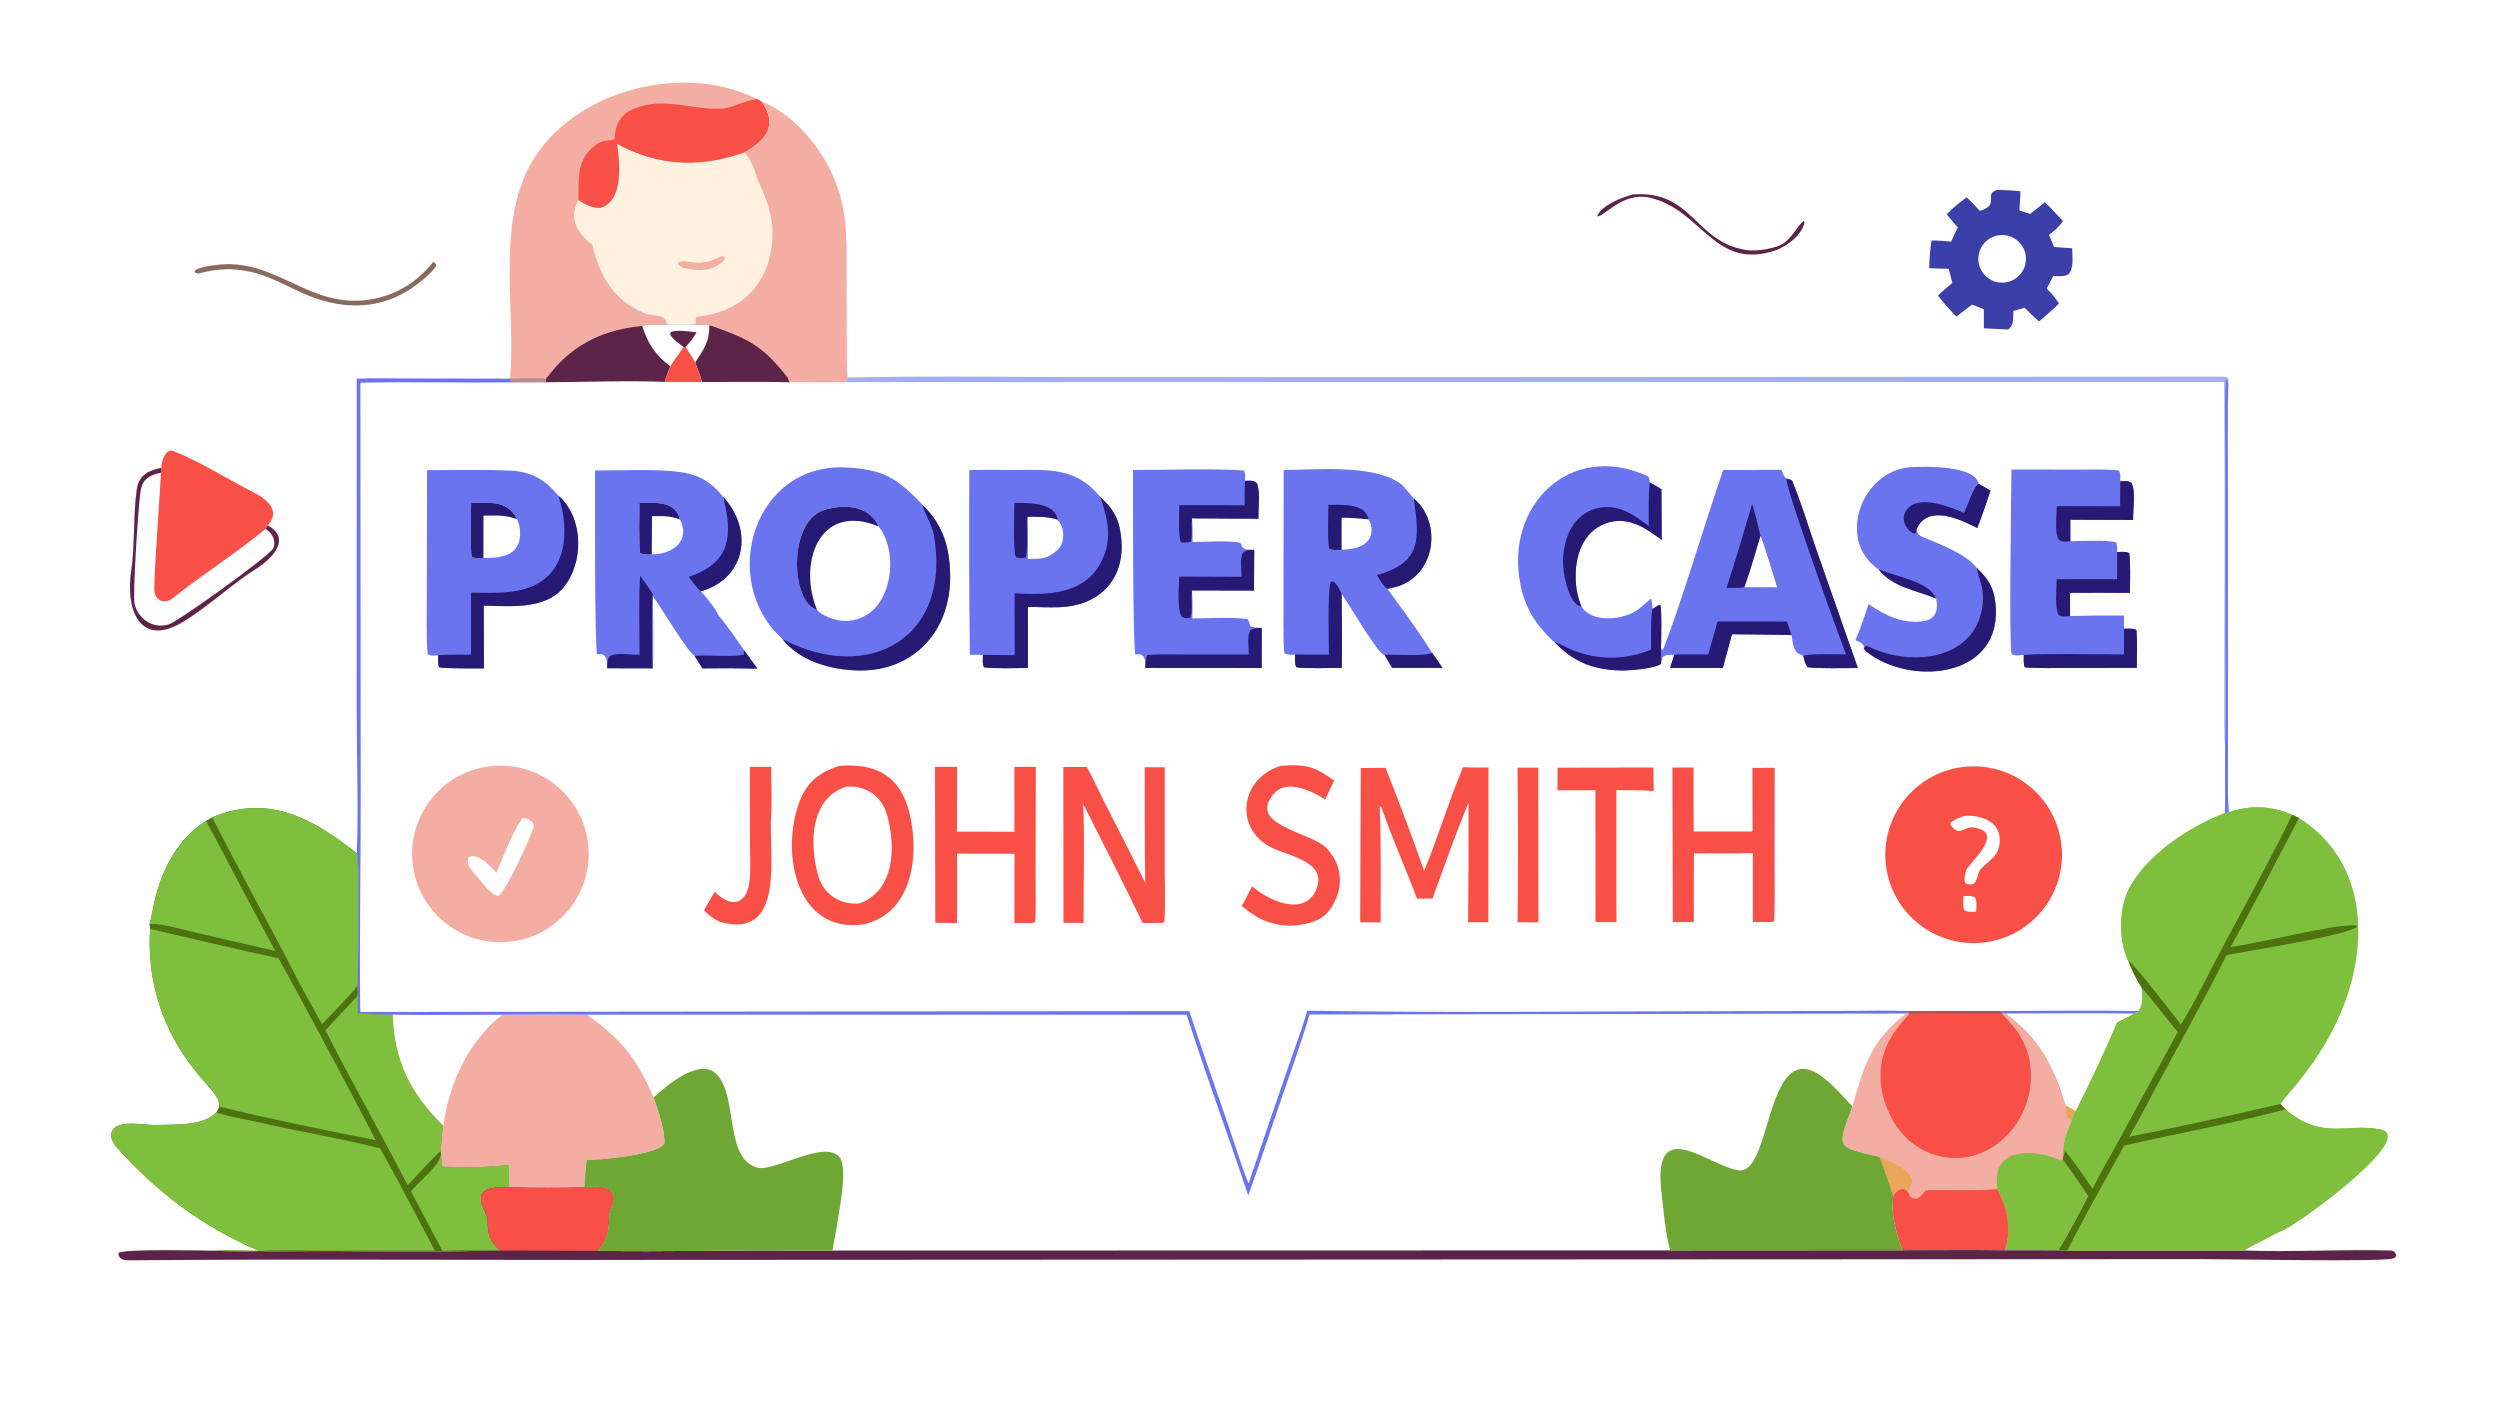 <svg xmlns="http://www.w3.org/2000/svg" height="1024" preserveAspectRatio="none" style="display: block;" version="1.1" viewBox="0 0 2048 1152" width="1820">
<path d="M 0 0 L 2048 0 L 2048 1152 L 0 1152 L 0 0 z" fill="rgb(255,254,254)" transform="translate(0,0)"></path>
<path d="M 417.826 310.117 C 422.508 255.895 407.702 190.929 431.498 140.575 C 462.075 75.875 557.498 49.313 620.005 81.085 L 623.942 83.08 C 649.09 93.017 671.594 119.241 682.248 143.711 C 694.917 172.813 693.369 194.457 693.497 225.204 L 693.661 276.669 C 693.684 283.603 693.409 303.539 694.461 309.183 C 753.755 307.871 814.641 308.662 874.038 308.744 L 1149.79 308.841 L 1818.38 308.492 C 1821.35 308.51 1823.53 308.227 1825.57 309.997 C 1825.56 311.555 1825.61 313.005 1825.4 314.544 C 1824.59 338.724 1825.03 364.981 1825.02 389.369 L 1825.06 518.044 L 1825.13 610.698 C 1825.15 627.368 1824.61 648.989 1825.76 665.274 C 1843.45 659.264 1860.6 659.773 1877.78 667.341 L 1883.34 669.943 C 1922.29 694.215 1936.15 736.152 1930.87 780.391 C 1925.8 823.007 1904.48 861.31 1876.87 893.42 C 1874 896.759 1870.8 900.567 1868.17 904.085 L 1872.2 908.584 C 1902.42 934.414 1923.91 919.253 1950.54 925.154 C 1980.8 931.862 1875.83 1007.92 1867.68 1008.58 C 1867.66 1008.58 1838.33 1023.74 1837.76 1024.11 C 1877.4 1025.7 1918.67 1022.97 1958.47 1024.19 C 1961.2 1024.27 1961.79 1025.75 1963.09 1027.64 L 1962.53 1029.54 C 1961.9 1029.97 1961.27 1030.34 1960.56 1030.63 C 1952.88 1033.74 1822.71 1031.1 1801.69 1031.22 L 484.205 1031.88 L 232.446 1031.61 C 190.567 1031.62 148.629 1031.89 106.754 1032.17 C 101.648 1032.2 98.262 1032.14 96.903 1027.06 L 97.635 1025.82 C 106.652 1022.8 161.714 1024.21 174.496 1024.28 C 185.383 1023.79 200.866 1024.32 212.041 1024.39 C 165.916 1004.68 128.005 976.317 94.661 938.543 C 93.276 936.974 90.831 931.959 90.942 930.068 C 91.848 914.613 119.572 922.372 129.067 921.33 C 143.658 920.851 165.659 922.331 176.607 911.625 L 177.27 910.967 L 179.728 906.37 C 180.028 900.771 176.021 895.784 172.553 891.815 C 161.94 879.669 152.058 868.09 144.178 853.899 C 128.121 825.624 120.763 793.24 123.025 760.802 L 122.477 756.978 C 123.186 755.449 125.767 742.045 126.401 739.089 C 131.954 713.208 145.586 686.661 168.763 672.279 L 173.872 669.358 C 219.932 650.19 255.998 670.065 292.31 698.883 C 293.728 663.626 292.189 616.156 292.199 579.869 L 292.233 310.184 C 305.333 309.489 323.377 309.954 336.861 309.97 L 417.826 310.117 z" fill="rgb(255,254,254)" transform="translate(0,0)"></path>
<path d="M 173.872 669.358 C 219.932 650.19 255.998 670.065 292.31 698.883 C 295.267 709.786 292.841 790.118 293.162 807.097 L 293.147 815.425 L 293.135 829.938 C 302.687 830.589 312.257 830.943 321.831 830.999 C 351.127 831.523 382.035 831.013 411.464 831.012 C 434.578 830.855 457.693 830.849 480.808 830.996 L 972.123 831.051 C 987.842 880.256 1006.17 929.963 1022.57 979.157 C 1031.3 955.047 1039.66 929.001 1048.07 904.623 C 1056.07 881.456 1066.02 854.184 1072.74 830.878 L 1561.57 830.084 L 1562.65 829.632 L 1562.88 828.047 L 1637.56 827.996 L 1641.29 829.777 L 1643.37 830.028 C 1664.86 846.402 1674.27 859.265 1685.37 884.706 C 1688.21 891.207 1689.99 899.152 1692.51 905.288 L 1700.35 909.799 L 1697.21 917.709 C 1693.18 927.989 1689.63 936.359 1690.09 947.715 L 1689.84 949.589 C 1697.07 959.688 1703.88 969.178 1710.57 979.664 C 1704.1 992.696 1693.9 1011.9 1686.19 1024.07 L 1693.55 1024.17 L 1837.76 1024.11 C 1877.4 1025.7 1918.67 1022.97 1958.47 1024.19 C 1961.2 1024.27 1961.79 1025.75 1963.09 1027.64 L 1962.53 1029.54 C 1961.9 1029.97 1961.27 1030.34 1960.56 1030.63 C 1952.88 1033.74 1822.71 1031.1 1801.69 1031.22 L 484.205 1031.88 L 232.446 1031.61 C 190.567 1031.62 148.629 1031.89 106.754 1032.17 C 101.648 1032.2 98.262 1032.14 96.903 1027.06 L 97.635 1025.82 C 106.652 1022.8 161.714 1024.21 174.496 1024.28 C 185.383 1023.79 200.866 1024.32 212.041 1024.39 C 165.916 1004.68 128.005 976.317 94.661 938.543 C 93.276 936.974 90.831 931.959 90.942 930.068 C 91.848 914.613 119.572 922.372 129.067 921.33 C 143.658 920.851 165.659 922.331 176.607 911.625 L 177.27 910.967 L 179.728 906.37 C 180.028 900.771 176.021 895.784 172.553 891.815 C 161.94 879.669 152.058 868.09 144.178 853.899 C 128.121 825.624 120.763 793.24 123.025 760.802 L 122.477 756.978 C 123.186 755.449 125.767 742.045 126.401 739.089 C 131.954 713.208 145.586 686.661 168.763 672.279 L 173.872 669.358 z" fill="rgb(255,254,254)" transform="translate(0,0)"></path>
<path d="M 173.872 669.358 C 219.932 650.19 255.998 670.065 292.31 698.883 C 295.267 709.786 292.841 790.118 293.162 807.097 L 293.147 815.425 L 293.135 829.938 C 302.687 830.589 312.257 830.943 321.831 830.999 C 323.066 869.107 336.427 895.569 363.197 921.891 C 362.553 926.278 361.591 940.411 361.047 942.748 L 361.378 944.139 C 361.753 947.792 362.051 951.451 362.272 955.116 C 381.384 956.445 397.904 955.841 417.025 953.82 L 417.401 972.422 C 402.115 972.221 386.841 972.659 397.667 992.922 L 399.32 997.883 C 399.663 1009.93 400.187 1015.72 409.855 1024.21 L 398.481 1024.29 C 344.635 1026.02 290.036 1024.13 236.137 1024.82 C 228.663 1024.91 220.43 1024.99 212.986 1024.64 C 202.167 1025.32 185.261 1024.83 174.496 1024.28 C 185.383 1023.79 200.866 1024.32 212.041 1024.39 C 165.916 1004.68 128.005 976.317 94.661 938.543 C 93.276 936.974 90.831 931.959 90.942 930.068 C 91.848 914.613 119.572 922.372 129.067 921.33 C 143.658 920.851 165.659 922.331 176.607 911.625 L 177.27 910.967 L 179.728 906.37 C 180.028 900.771 176.021 895.784 172.553 891.815 C 161.94 879.669 152.058 868.09 144.178 853.899 C 128.121 825.624 120.763 793.24 123.025 760.802 L 122.477 756.978 C 123.186 755.449 125.767 742.045 126.401 739.089 C 131.954 713.208 145.586 686.661 168.763 672.279 L 173.872 669.358 z" fill="rgb(78,114,16)" transform="translate(0,0)"></path>
<path d="M 177.27 910.967 C 182.707 913.785 206.993 917.915 214.284 919.624 C 245.635 926.973 280.297 932.507 311.395 940.502 C 326.665 967.473 341.577 996.715 356.185 1024.22 L 263.087 1024.32 C 249.884 1024.31 225.404 1023.6 212.986 1024.64 C 202.167 1025.32 185.261 1024.83 174.496 1024.28 C 185.383 1023.79 200.866 1024.32 212.041 1024.39 C 165.916 1004.68 128.005 976.317 94.661 938.543 C 93.276 936.974 90.831 931.959 90.942 930.068 C 91.848 914.613 119.572 922.372 129.067 921.33 C 143.658 920.851 165.659 922.331 176.607 911.625 L 177.27 910.967 z" fill="rgb(126,192,62)" transform="translate(0,0)"></path>
<path d="M 123.025 760.802 C 157.76 768.813 193.399 777.431 228.23 784.849 C 255.35 834.177 281.872 883.831 307.79 933.801 C 268.27 926.144 218.593 915.86 179.728 906.37 C 180.028 900.771 176.021 895.784 172.553 891.815 C 161.94 879.669 152.058 868.09 144.178 853.899 C 128.121 825.624 120.763 793.24 123.025 760.802 z" fill="rgb(126,192,62)" transform="translate(0,0)"></path>
<path d="M 173.872 669.358 C 219.932 650.19 255.998 670.065 292.31 698.883 C 295.267 709.786 292.841 790.118 293.162 807.097 C 286.014 816.096 272.116 830.005 263.794 838.79 C 256.226 825.263 248.548 811.589 241.487 797.791 C 219.465 754.76 195.591 712.527 173.872 669.358 z" fill="rgb(126,192,62)" transform="translate(0,0)"></path>
<path d="M 266.604 843.765 L 293.147 815.425 L 293.135 829.938 C 302.687 830.589 312.257 830.943 321.831 830.999 C 323.066 869.107 336.427 895.569 363.197 921.891 C 362.553 926.278 361.591 940.411 361.047 942.748 C 357.505 944.978 338.085 966.305 334.002 970.694 C 312.021 928.243 288.327 886.594 266.604 843.765 z" fill="rgb(126,192,62)" transform="translate(0,0)"></path>
<path d="M 122.477 756.978 C 123.186 755.449 125.767 742.045 126.401 739.089 C 131.954 713.208 145.586 686.661 168.763 672.279 C 187.874 707.54 206.19 743.87 225.519 778.835 L 161.076 764.038 C 154.563 762.512 126.703 754.819 122.477 756.978 z" fill="rgb(126,192,62)" transform="translate(0,0)"></path>
<path d="M 361.378 944.139 C 361.753 947.792 362.051 951.451 362.272 955.116 C 381.384 956.445 397.904 955.841 417.025 953.82 L 417.401 972.422 C 402.115 972.221 386.841 972.659 397.667 992.922 L 399.32 997.883 C 399.663 1009.93 400.187 1015.72 409.855 1024.21 L 398.481 1024.29 C 387.103 1023.81 373.836 1024.23 362.323 1024.32 L 336.77 975.858 C 343.869 966.404 361.201 954.162 361.378 944.139 z" fill="rgb(126,192,62)" transform="translate(0,0)"></path>
<path d="M 1562.88 828.047 L 1637.56 827.996 L 1641.29 829.777 L 1643.37 830.028 C 1664.86 846.402 1674.27 859.265 1685.37 884.706 C 1688.21 891.207 1689.99 899.152 1692.51 905.288 L 1700.35 909.799 L 1697.21 917.709 C 1693.18 927.989 1689.63 936.359 1690.09 947.715 L 1689.84 949.589 C 1697.07 959.688 1703.88 969.178 1710.57 979.664 C 1704.1 992.696 1693.9 1011.9 1686.19 1024.07 L 1642.22 1024 C 1614.6 1023.63 1586.39 1023.92 1558.73 1023.95 C 1554.7 1014.52 1552.94 1007.05 1551.05 997.102 L 1550.42 989.156 C 1550.38 986.617 1550.77 982.181 1550.94 979.495 C 1547.6 968.786 1543.64 958.075 1539.86 947.501 C 1503.84 939.19 1504.65 940.818 1517.5 906.158 C 1527.01 872.376 1532.77 852.146 1561.57 830.084 L 1562.65 829.632 L 1562.88 828.047 z" fill="rgb(244,173,163)" transform="translate(0,0)"></path>
<path d="M 1562.88 828.047 L 1637.56 827.996 L 1641.29 829.777 L 1639.84 830.221 C 1653.88 844.063 1662.62 857.312 1663.7 878.037 C 1664.49 896.527 1657.97 914.585 1645.54 928.296 C 1634.6 940.159 1620.35 947.752 1604.06 948.328 C 1588.68 948.909 1573.7 943.285 1562.5 932.718 C 1549.65 920.705 1540.98 900.889 1540.56 883.28 C 1540.01 860.367 1549.69 845.976 1564.3 830.294 L 1562.65 829.632 L 1562.88 828.047 z" fill="rgb(248,79,70)" transform="translate(0,0)"></path>
<path d="M 1562.88 828.047 L 1637.56 827.996 L 1641.29 829.777 L 1639.84 830.221 C 1616.58 829.943 1587.33 829.262 1564.3 830.294 L 1562.65 829.632 L 1562.88 828.047 z" fill="rgb(182,78,88)" transform="translate(0,0)"></path>
<path d="M 1636.12 973.741 C 1633.93 954.78 1641.08 945.023 1660.2 944.375 C 1670.49 944.026 1678.5 946.444 1687.91 950.352 C 1688.55 950.098 1689.2 949.843 1689.84 949.589 C 1697.07 959.688 1703.88 969.178 1710.57 979.664 C 1704.1 992.696 1693.9 1011.9 1686.19 1024.07 L 1642.22 1024 C 1646.01 1013.21 1645.32 1008.37 1644.48 997.137 C 1643.79 994.483 1643.25 991.523 1642.69 988.817 C 1640.45 982.863 1639.05 979.507 1636.12 973.741 z" fill="rgb(126,192,62)" transform="translate(0,0)"></path>
<path d="M 1577.75 974.735 C 1591.44 974.504 1624.79 975.414 1636.12 973.741 C 1639.05 979.507 1640.45 982.863 1642.69 988.817 C 1643.25 991.523 1643.79 994.483 1644.48 997.137 C 1645.32 1008.37 1646.01 1013.21 1642.22 1024 C 1614.6 1023.63 1586.39 1023.92 1558.73 1023.95 C 1554.7 1014.52 1552.94 1007.05 1551.05 997.102 L 1550.42 989.156 C 1550.38 986.617 1550.77 982.181 1550.94 979.495 C 1553.51 974.946 1558.87 970.896 1562.96 976.026 C 1564.96 980.315 1565.29 981.897 1570.27 981.765 C 1573.75 980.075 1575.3 977.72 1577.75 974.735 z" fill="rgb(248,79,70)" transform="translate(0,0)"></path>
<path d="M 1539.86 947.501 C 1548.22 951.412 1561.87 955.957 1565.79 964.677 C 1567.58 968.637 1565.13 971.529 1563.42 975.066 L 1562.96 976.026 C 1558.87 970.896 1553.51 974.946 1550.94 979.495 C 1547.6 968.786 1543.64 958.075 1539.86 947.501 z" fill="rgb(233,165,88)" transform="translate(0,0)"></path>
<path d="M 1692.51 905.288 L 1700.35 909.799 L 1697.21 917.709 L 1694.31 915.598 C 1692.18 912.587 1692.57 909.063 1692.51 905.288 z" fill="rgb(233,165,88)" transform="translate(0,0)"></path>
<path d="M 411.464 831.012 C 434.578 830.855 457.693 830.849 480.808 830.996 C 509.07 851.393 521.336 866.121 535.416 898.893 C 538.756 907.77 545.208 927.404 544.291 936.509 C 538.992 945.789 491.785 950.005 480.476 950.137 C 479.915 956.788 478.913 965.728 478.774 972.227 C 461.834 973.19 434.471 972.719 417.401 972.422 L 417.025 953.82 C 397.904 955.841 381.384 956.445 362.272 955.116 C 362.051 951.451 361.753 947.792 361.378 944.139 L 361.047 942.748 C 361.591 940.411 362.553 926.278 363.197 921.891 C 336.427 895.569 323.066 869.107 321.831 830.999 C 351.127 831.523 382.035 831.013 411.464 831.012 z" fill="rgb(244,173,163)" transform="translate(0,0)"></path>
<path d="M 321.831 830.999 C 351.127 831.523 382.035 831.013 411.464 831.012 C 383.547 853.152 367.999 887.141 363.197 921.891 C 336.427 895.569 323.066 869.107 321.831 830.999 z" fill="rgb(255,254,254)" transform="translate(0,0)"></path>
<path d="M 478.774 972.227 C 484.542 972.025 501.993 969.989 502.695 980.364 C 502.875 983.018 501.71 987.706 500.173 989.947 C 499.315 993.201 498.917 994.369 498.915 997.846 C 498.483 1009.14 497.36 1015.92 489.384 1024.41 C 543.651 1025.37 598.211 1023.75 652.511 1024.27 C 662.224 1024.37 672.216 1024.4 681.926 1024.21 L 1368.15 1024.06 L 1558.73 1023.95 C 1586.39 1023.92 1614.6 1023.63 1642.22 1024 L 1686.19 1024.07 L 1693.55 1024.17 L 1837.76 1024.11 C 1877.4 1025.7 1918.67 1022.97 1958.47 1024.19 C 1961.2 1024.27 1961.79 1025.75 1963.09 1027.64 L 1962.53 1029.54 C 1961.9 1029.97 1961.27 1030.34 1960.56 1030.63 C 1952.88 1033.74 1822.71 1031.1 1801.69 1031.22 L 484.205 1031.88 L 232.446 1031.61 C 190.567 1031.62 148.629 1031.89 106.754 1032.17 C 101.648 1032.2 98.262 1032.14 96.903 1027.06 L 97.635 1025.82 C 106.652 1022.8 161.714 1024.21 174.496 1024.28 C 185.261 1024.83 202.167 1025.32 212.986 1024.64 C 220.43 1024.99 228.663 1024.91 236.137 1024.82 C 290.036 1024.13 344.635 1026.02 398.481 1024.29 L 409.855 1024.21 C 400.187 1015.72 399.663 1009.93 399.32 997.883 L 397.667 992.922 C 386.841 972.659 402.115 972.221 417.401 972.422 C 434.471 972.719 461.834 973.19 478.774 972.227 z" fill="rgb(91,36,72)" transform="translate(0,0)"></path>
<path d="M 478.774 972.227 C 484.542 972.025 501.993 969.989 502.695 980.364 C 502.875 983.018 501.71 987.706 500.173 989.947 C 499.315 993.201 498.917 994.369 498.915 997.846 C 498.483 1009.14 497.36 1015.92 489.384 1024.41 L 409.855 1024.21 C 400.187 1015.72 399.663 1009.93 399.32 997.883 L 397.667 992.922 C 386.841 972.659 402.115 972.221 417.401 972.422 C 434.471 972.719 461.834 973.19 478.774 972.227 z" fill="rgb(248,79,70)" transform="translate(0,0)"></path>
<path d="M 535.416 898.893 C 546.201 888.999 573.227 865.718 587.108 879.859 C 604.942 898.029 592.918 949.979 621.357 956.558 C 636.643 958.603 674.197 934.077 687.232 947.112 C 693.507 953.387 689.721 977.687 688.443 986.247 C 686.485 998.936 684.313 1011.59 681.926 1024.21 C 672.216 1024.4 662.224 1024.37 652.511 1024.27 C 598.211 1023.75 543.651 1025.37 489.384 1024.41 C 497.36 1015.92 498.483 1009.14 498.915 997.846 C 498.917 994.369 499.315 993.201 500.173 989.947 C 501.71 987.706 502.875 983.018 502.695 980.364 C 501.993 969.989 484.542 972.025 478.774 972.227 C 478.913 965.728 479.915 956.788 480.476 950.137 C 491.785 950.005 538.992 945.789 544.291 936.509 C 545.208 927.404 538.756 907.77 535.416 898.893 z" fill="rgb(111,167,53)" transform="translate(0,0)"></path>
<path d="M 1368.15 1024.06 C 1364.02 1008.24 1362.9 991.794 1361.15 977.33 C 1353.04 910.625 1400.54 955.802 1424.6 958.535 C 1448.59 961.259 1447.02 873.413 1478.2 875.413 C 1492.16 876.308 1508.56 896.909 1517.5 906.158 C 1504.65 940.818 1503.84 939.19 1539.86 947.501 C 1543.64 958.075 1547.6 968.786 1550.94 979.495 C 1550.77 982.181 1550.38 986.617 1550.42 989.156 L 1551.05 997.102 C 1552.94 1007.05 1554.7 1014.52 1558.73 1023.95 L 1368.15 1024.06 z" fill="rgb(111,167,53)" transform="translate(0,0)"></path>
<path d="M 1825.76 665.274 C 1843.45 659.264 1860.6 659.773 1877.78 667.341 L 1883.34 669.943 C 1922.29 694.215 1936.15 736.152 1930.87 780.391 C 1925.8 823.007 1904.48 861.31 1876.87 893.42 C 1874 896.759 1870.8 900.567 1868.17 904.085 L 1872.2 908.584 C 1902.42 934.414 1923.91 919.253 1950.54 925.154 C 1980.8 931.862 1875.83 1007.92 1867.68 1008.58 C 1867.66 1008.58 1838.33 1023.74 1837.76 1024.11 L 1693.55 1024.17 L 1686.19 1024.07 C 1693.9 1011.9 1704.1 992.696 1710.57 979.664 C 1703.88 969.178 1697.07 959.688 1689.84 949.589 L 1690.09 947.715 C 1689.63 936.359 1693.18 927.989 1697.21 917.709 L 1700.35 909.799 C 1711.24 888.41 1725.05 859.278 1734.2 837.181 C 1739.48 834.792 1742.98 832.953 1748 830.052 L 1751.83 828.077 C 1756.12 822.181 1755.04 816.231 1754.65 809.211 C 1750.05 802.076 1746.26 794.451 1743.35 786.478 C 1735.52 770.916 1735.95 744.759 1743.33 729.453 C 1757.2 700.714 1794.21 676.532 1822.83 665.873 L 1825.76 665.274 z" fill="rgb(126,192,62)" transform="translate(0,0)"></path>
<path d="M 1872.2 908.584 C 1902.42 934.414 1923.91 919.253 1950.54 925.154 C 1980.8 931.862 1875.83 1007.92 1867.68 1008.58 C 1867.66 1008.58 1838.33 1023.74 1837.76 1024.11 L 1693.55 1024.17 C 1706.89 997.354 1725.49 965.108 1740.11 938.2 C 1782.88 928.445 1830.03 919.894 1872.2 908.584 z" fill="rgb(126,192,62)" transform="translate(0,0)"></path>
<path d="M 1825.76 665.274 C 1843.45 659.264 1860.6 659.773 1877.78 667.341 C 1855.95 711.997 1830.85 755.615 1808.19 799.914 C 1801.62 812.755 1794.24 826.916 1786.57 839.108 C 1779.08 829.562 1750.75 792.339 1743.35 786.478 C 1735.52 770.916 1735.95 744.759 1743.33 729.453 C 1757.2 700.714 1794.21 676.532 1822.83 665.873 L 1825.76 665.274 z" fill="rgb(126,192,62)" transform="translate(0,0)"></path>
<path d="M 1754.65 809.211 C 1765.08 820.869 1774 833.603 1784.04 845.142 L 1735.61 934.259 C 1729.63 945.354 1719.28 962.802 1714.3 973.724 C 1708.14 964.98 1698.45 950.337 1691.73 942.675 C 1691.17 944.333 1690.56 946.038 1690.09 947.715 C 1689.63 936.359 1693.18 927.989 1697.21 917.709 L 1700.35 909.799 C 1711.24 888.41 1725.05 859.278 1734.2 837.181 C 1739.48 834.792 1742.98 832.953 1748 830.052 L 1751.83 828.077 C 1756.12 822.181 1755.04 816.231 1754.65 809.211 z" fill="rgb(126,192,62)" transform="translate(0,0)"></path>
<path d="M 1877.78 667.341 L 1883.34 669.943 C 1864.99 704.882 1846.46 741.206 1827.31 775.606 C 1847.89 773.126 1915.41 756.036 1929.99 757.923 L 1930.98 758.929 C 1924.1 766.031 1839.48 779.04 1824 782.217 C 1803.05 824.269 1779.47 865.108 1757.62 906.714 C 1753.34 914.855 1748.84 922.97 1744.25 930.937 C 1783.18 923.299 1829.5 913.305 1868.17 904.085 L 1872.2 908.584 C 1830.03 919.894 1782.88 928.445 1740.11 938.2 C 1725.49 965.108 1706.89 997.354 1693.55 1024.17 L 1686.19 1024.07 C 1693.9 1011.9 1704.1 992.696 1710.57 979.664 C 1703.88 969.178 1697.07 959.688 1689.84 949.589 L 1690.09 947.715 C 1690.56 946.038 1691.17 944.333 1691.73 942.675 C 1698.45 950.337 1708.14 964.98 1714.3 973.724 C 1719.28 962.802 1729.63 945.354 1735.61 934.259 L 1784.04 845.142 C 1774 833.603 1765.08 820.869 1754.65 809.211 C 1750.05 802.076 1746.26 794.451 1743.35 786.478 C 1750.75 792.339 1779.08 829.562 1786.57 839.108 C 1794.24 826.916 1801.62 812.755 1808.19 799.914 C 1830.85 755.615 1855.95 711.997 1877.78 667.341 z" fill="rgb(78,114,16)" transform="translate(0,0)"></path>
<path d="M 417.826 310.117 C 422.508 255.895 407.702 190.929 431.498 140.575 C 462.075 75.875 557.498 49.313 620.005 81.085 L 623.942 83.08 C 637.229 102.687 628.251 114.192 609.834 124.776 C 618.727 135.623 617.735 140.577 622.631 151.444 C 630.323 168.515 634.462 181.756 632.386 200.263 C 628.434 235.496 604.653 256.279 570.661 259.491 C 569.635 259.588 569.965 265.137 570.028 265.905 C 562.09 266.315 554.16 266.116 546.213 266.013 C 541.13 265.93 530.488 265.318 526.089 266.93 C 496.253 269.742 471.629 280.488 452.164 304.011 C 450.514 306.014 448.896 308.042 447.31 310.096 L 447.283 313.072 L 418.914 313.164 L 417.826 310.117 z" fill="rgb(244,173,163)" transform="translate(0,0)"></path>
<path d="M 505.415 117.557 C 507.597 118.876 509.841 120.087 512.141 121.187 C 544.611 136.678 576.575 136.459 609.834 124.776 C 618.727 135.623 617.735 140.577 622.631 151.444 C 630.323 168.515 634.462 181.756 632.386 200.263 C 628.434 235.496 604.653 256.279 570.661 259.491 C 569.635 259.588 569.965 265.137 570.028 265.905 C 562.09 266.315 554.16 266.116 546.213 266.013 C 546.332 256.658 535.599 259.556 528.129 256.573 C 502.873 246.487 491.112 225.787 485.242 200.513 C 472.746 191.079 465.689 178.714 473.879 163.679 C 477.757 166.983 487.638 171.422 492.413 169.97 C 511.111 164.285 507.585 132.157 505.415 117.557 z" fill="rgb(254,241,224)" transform="translate(0,0)"></path>
<path d="M 590.634 209.99 C 592.353 209.58 591.566 209.739 593.616 210.369 L 593.413 212.648 C 584.748 222.926 570.95 222.167 559.016 219.155 C 555.82 216.909 556.06 217.849 555.436 214.97 C 561.972 210.95 571.129 220.513 590.634 209.99 z" fill="rgb(244,173,163)" transform="translate(0,0)"></path>
<path d="M 620.005 81.085 L 623.942 83.08 C 637.229 102.687 628.251 114.192 609.834 124.776 C 576.575 136.459 544.611 136.678 512.141 121.187 C 509.841 120.087 507.597 118.876 505.415 117.557 C 507.585 132.157 511.111 164.285 492.413 169.97 C 487.638 171.422 477.757 166.983 473.879 163.679 C 474.356 147.391 471.601 132.001 487.147 119.335 C 493.181 114.419 496.471 115.841 503.382 114.149 C 504.401 97.169 511.438 90.297 528.254 86.291 C 548.916 81.369 569.537 89.956 590.177 88.999 C 600.775 88.508 609.258 82.438 620.005 81.085 z" fill="rgb(248,79,70)" transform="translate(0,0)"></path>
<path d="M 417.826 310.117 C 426.068 309.906 439.474 309.285 447.31 310.096 L 447.283 313.072 L 418.914 313.164 L 417.826 310.117 z" fill="rgb(182,140,146)" transform="translate(0,0)"></path>
<path d="M 623.942 83.08 C 649.09 93.017 671.594 119.241 682.248 143.711 C 694.917 172.813 693.369 194.457 693.497 225.204 L 693.661 276.669 C 693.684 283.603 693.409 303.539 694.461 309.183 L 693.345 312.984 C 677.974 313.255 662.087 313.049 646.675 313.038 C 623.451 312.484 598.272 312.845 574.991 312.892 C 573.498 307.355 571.451 302.162 569.443 296.799 C 576.613 285.763 581.266 279.773 581.021 266.273 C 578.128 265.971 573.101 265.99 570.028 265.905 C 569.965 265.137 569.635 259.588 570.661 259.491 C 604.653 256.279 628.434 235.496 632.386 200.263 C 634.462 181.756 630.323 168.515 622.631 151.444 C 617.735 140.577 618.727 135.623 609.834 124.776 C 628.251 114.192 637.229 102.687 623.942 83.08 z" fill="rgb(244,173,163)" transform="translate(0,0)"></path>
<path d="M 581.021 266.273 C 612.11 277.068 624.464 282.548 645.318 309.379 L 646.675 313.038 C 623.451 312.484 598.272 312.845 574.991 312.892 C 573.498 307.355 571.451 302.162 569.443 296.799 C 576.613 285.763 581.266 279.773 581.021 266.273 z" fill="rgb(91,36,72)" transform="translate(0,0)"></path>
<path d="M 694.461 309.183 C 753.755 307.871 814.641 308.662 874.038 308.744 L 1149.79 308.841 L 1818.38 308.492 C 1821.35 308.51 1823.53 308.227 1825.57 309.997 C 1825.56 311.555 1825.61 313.005 1825.4 314.544 C 1824.59 338.724 1825.03 364.981 1825.02 389.369 L 1825.06 518.044 L 1825.13 610.698 C 1825.15 627.368 1824.61 648.989 1825.76 665.274 L 1822.83 665.873 L 1822.79 611.27 C 1821.81 602.399 1822.13 584.679 1822.12 575.345 L 1822.17 514.326 C 1822.49 447.165 1822.44 380.003 1822.01 312.843 L 693.345 312.984 L 694.461 309.183 z" fill="rgb(164,175,240)" transform="translate(0,0)"></path>
<path d="M 1822.79 611.27 C 1823.94 586.65 1823.18 556.041 1823.18 530.906 L 1823.16 387.217 C 1823.16 366.349 1822.08 331.226 1823.51 311.285 L 1824.23 311.151 L 1825.4 314.544 C 1824.59 338.724 1825.03 364.981 1825.02 389.369 L 1825.06 518.044 L 1825.13 610.698 C 1825.15 627.368 1824.61 648.989 1825.76 665.274 L 1822.83 665.873 L 1822.79 611.27 z" fill="rgb(106,116,238)" transform="translate(0,0)"></path>
<path d="M 417.826 310.117 L 418.914 313.164 C 377.919 313.642 335.979 312.537 295.227 313.451 L 295.495 650.104 C 295.569 709.383 294.341 769.581 295.114 828.806 L 974.224 828.091 C 987.639 869.095 1002.56 909.772 1016.01 950.792 C 1018.06 957.06 1020.27 963.318 1022.83 969.401 C 1033.34 938.002 1044.01 906.657 1054.84 875.367 C 1059.58 861.533 1067.16 841.349 1070.86 827.778 C 1185.67 829.64 1305.37 828.247 1420.47 828.141 L 1511.63 827.934 C 1527.68 827.883 1547.07 827.342 1562.88 828.047 L 1562.65 829.632 L 1561.57 830.084 L 1072.74 830.878 C 1066.02 854.184 1056.07 881.456 1048.07 904.623 C 1039.66 929.001 1031.3 955.047 1022.57 979.157 C 1006.17 929.963 987.842 880.256 972.123 831.051 L 480.808 830.996 C 457.693 830.849 434.578 830.855 411.464 831.012 C 382.035 831.013 351.127 831.523 321.831 830.999 C 312.257 830.943 302.687 830.589 293.135 829.938 L 293.147 815.425 L 293.162 807.097 C 292.841 790.118 295.267 709.786 292.31 698.883 C 293.728 663.626 292.189 616.156 292.199 579.869 L 292.233 310.184 C 305.333 309.489 323.377 309.954 336.861 309.97 L 417.826 310.117 z" fill="rgb(106,116,238)" transform="translate(0,0)"></path>
<path d="M 570.028 265.905 C 573.101 265.99 578.128 265.971 581.021 266.273 C 581.266 279.773 576.613 285.763 569.443 296.799 C 571.451 302.162 573.498 307.355 574.991 312.892 L 544.532 312.798 C 516.373 311.493 476.407 312.956 447.283 313.072 L 447.31 310.096 C 448.896 308.042 450.514 306.014 452.164 304.011 C 471.629 280.488 496.253 269.742 526.089 266.93 C 530.488 265.318 541.13 265.93 546.213 266.013 C 554.16 266.116 562.09 266.315 570.028 265.905 z" fill="rgb(91,36,72)" transform="translate(0,0)"></path>
<path d="M 570.028 265.905 C 573.101 265.99 578.128 265.971 581.021 266.273 C 581.266 279.773 576.613 285.763 569.443 296.799 C 571.451 302.162 573.498 307.355 574.991 312.892 L 544.532 312.798 C 545.508 308.926 547.672 303.814 549.158 299.976 C 537.157 291.274 530.401 280.883 526.089 266.93 C 530.488 265.318 541.13 265.93 546.213 266.013 C 554.16 266.116 562.09 266.315 570.028 265.905 z" fill="rgb(255,254,254)" transform="translate(0,0)"></path>
<path d="M 561.549 284.121 C 564.47 288.473 566.989 292.127 569.443 296.799 C 571.451 302.162 573.498 307.355 574.991 312.892 L 544.532 312.798 C 545.508 308.926 547.672 303.814 549.158 299.976 C 551.429 296.115 557.241 288.319 560.009 284.349 L 561.549 284.121 z" fill="rgb(248,79,70)" transform="translate(0,0)"></path>
<path d="M 560.009 284.349 C 556.495 281.55 550.924 277.737 549.024 273.931 L 549.36 272.104 C 553.891 269.635 565.211 271.564 570.649 272.172 C 567.272 277.785 566.04 279.336 561.549 284.121 L 560.009 284.349 z" fill="rgb(91,36,72)" transform="translate(0,0)"></path>
<path d="M 1643.37 830.028 C 1678.09 830.004 1713.32 829.667 1748 830.052 C 1742.98 832.953 1739.48 834.792 1734.2 837.181 C 1725.05 859.278 1711.24 888.41 1700.35 909.799 L 1692.51 905.288 C 1689.99 899.152 1688.21 891.207 1685.37 884.706 C 1674.27 859.265 1664.86 846.402 1643.37 830.028 z" fill="rgb(255,254,254)" transform="translate(0,0)"></path>
<path d="M 1637.56 827.996 C 1675.03 827.989 1714.54 827.319 1751.83 828.077 L 1748 830.052 C 1713.32 829.667 1678.09 830.004 1643.37 830.028 L 1641.29 829.777 L 1637.56 827.996 z" fill="rgb(106,116,238)" transform="translate(0,0)"></path>
<path d="M 641.051 523.43 C 588.275 475.921 617.021 378.315 694.059 382.89 C 723.813 384.656 734.998 391.649 755.485 413.157 C 772.599 430.218 777.819 447.359 778.338 470.7 C 779.335 515.536 749.446 550.029 703.182 549.102 C 680.874 548.656 655.392 541.604 641.051 523.43 z" fill="rgb(106,116,238)" transform="translate(0,0)"></path>
<path d="M 641.051 523.43 C 712.123 560.702 780.091 521.872 764.938 437.894 C 763.451 429.652 757.598 421.153 755.485 413.157 C 772.599 430.218 777.819 447.359 778.338 470.7 C 779.335 515.536 749.446 550.029 703.182 549.102 C 680.874 548.656 655.392 541.604 641.051 523.43 z" fill="rgb(38,26,117)" transform="translate(0,0)"></path>
<path d="M 669.336 499.6 C 647.288 492.733 645.889 427.332 674.493 417.968 C 691.343 412.452 711.98 413.776 719.745 431.143 C 734.401 449.383 732.105 486.331 713.236 501.326 C 706.357 506.811 697.574 509.322 688.835 508.303 C 682.743 507.534 673.579 504.277 669.336 499.6 z" fill="rgb(255,254,254)" transform="translate(0,0)"></path>
<path d="M 669.336 499.6 C 647.288 492.733 645.889 427.332 674.493 417.968 C 691.343 412.452 711.98 413.776 719.745 431.143 C 670.562 410.852 653.637 461.897 669.336 499.6 z" fill="rgb(38,26,117)" transform="translate(0,0)"></path>
<path d="M 1604.75 628.665 C 1644.25 621.99 1681.66 648.681 1688.2 688.206 C 1694.74 727.732 1667.92 765.048 1628.37 771.448 C 1589.02 777.818 1551.92 751.157 1545.42 711.825 C 1538.91 672.494 1565.44 635.308 1604.75 628.665 z" fill="rgb(248,79,70)" transform="translate(0,0)"></path>
<path d="M 1609.45 668.15 C 1624.39 667.276 1640.78 673.779 1637.86 692.201 C 1636.29 702.127 1628.32 705.318 1622.44 712.069 C 1620.26 714.575 1619.8 722.036 1616.56 724.067 C 1613.41 724.673 1613.02 724.52 1610.05 723.256 L 1609.23 720.831 C 1609.48 718.083 1609.78 713.727 1611.49 711.297 C 1617.88 702.198 1641.47 681.597 1616.9 677.726 C 1611.53 676.879 1609.07 680.533 1603.87 680.623 C 1600.46 679.177 1599.96 678.294 1597.75 675.483 L 1598.04 673.599 C 1602.39 670.486 1604.34 669.956 1609.45 668.15 z" fill="rgb(255,254,254)" transform="translate(0,0)"></path>
<path d="M 1608.5 733.964 C 1612.09 733.818 1614.9 733.258 1617.88 735.011 C 1619.75 738.054 1619.01 742.778 1618.83 746.571 C 1615.39 746.731 1612.63 747.234 1609.59 745.809 C 1607.53 742.99 1608.34 737.751 1608.5 733.964 z" fill="rgb(255,254,254)" transform="translate(0,0)"></path>
<path d="M 401.784 627.505 C 441.583 622.993 477.468 651.688 481.821 691.504 C 486.175 731.32 457.338 767.091 417.505 771.286 C 377.895 775.458 342.368 746.818 338.039 707.225 C 333.71 667.632 362.209 631.991 401.784 627.505 z" fill="rgb(244,173,163)" transform="translate(0,0)"></path>
<path d="M 428.527 669.768 C 432.055 670.629 432.998 670.732 435.994 673.032 C 436.77 674.545 437.815 675.856 437.226 677.446 C 433.21 688.275 415.899 727.816 408.193 733.836 C 402.43 733.114 395.82 723.77 391.685 718.989 C 388.287 715.259 379.714 706.39 384.817 701.471 C 387.895 700.901 389.266 701.311 392.064 702.487 L 392.647 702.736 C 397.741 704.885 402.75 710.775 406.729 714.873 C 411.033 704.436 421.823 676.647 428.527 669.768 z" fill="rgb(255,254,254)" transform="translate(0,0)"></path>
<path d="M 487.463 385.329 C 508.666 385.484 531.421 384.058 552.407 386.063 C 570.734 387.814 581.274 393.101 592.53 407.067 C 616.972 433.526 611.705 473.48 574.145 484.286 C 577.138 487.272 587.8 500.405 588.432 503.88 C 594.566 510.684 604.564 525.314 610.046 533.127 L 620.404 547.61 C 605.434 547.258 590.458 547.189 575.484 547.401 L 568.915 537.141 C 562.691 533.031 541.77 497.69 534.792 488.274 C 534.853 497.179 535.781 541.598 534.618 547.396 L 497.372 547.315 C 496.797 543.656 497.976 540.898 495.522 537.366 C 492.306 535.138 493.846 535.663 489.243 535.94 C 486.957 531.816 487.521 402.496 487.463 385.329 z" fill="rgb(106,116,238)" transform="translate(0,0)"></path>
<path d="M 592.53 407.067 C 616.972 433.526 611.705 473.48 574.145 484.286 C 571.141 482.207 566.675 475.593 564.272 472.366 C 598.714 460.97 600.351 438.636 592.53 407.067 z" fill="rgb(38,26,117)" transform="translate(0,0)"></path>
<path d="M 524.384 471.516 C 528.347 476.723 531.128 480.867 534.655 486.335 C 533.841 492.153 533.799 541.134 534.618 547.396 L 497.372 547.315 C 497.765 541.956 496.966 541.246 499.58 537.4 C 505.835 534.103 514.888 536.467 523.905 536.25 C 523.906 516.993 523.115 490.176 524.384 471.516 z" fill="rgb(38,26,117)" transform="translate(0,0)"></path>
<path d="M 610.046 533.127 L 620.404 547.61 C 605.434 547.258 590.458 547.189 575.484 547.401 L 568.915 537.141 C 576.619 536.2 605.307 538.496 609.746 535.809 L 609.059 533.688 L 610.046 533.127 z" fill="rgb(38,26,117)" transform="translate(0,0)"></path>
<path d="M 523.805 411.943 C 536.356 411.755 553.177 409.906 557.007 425.396 C 565.866 442.811 551.065 454.264 533.938 453.973 C 530.897 453.939 526.783 454.321 524.366 452.884 C 523.24 444.708 523.776 421.224 523.805 411.943 z" fill="rgb(255,254,254)" transform="translate(0,0)"></path>
<path d="M 523.805 411.943 C 536.356 411.755 553.177 409.906 557.007 425.396 C 548.322 422.294 543.208 422.62 534.132 422.783 L 533.938 453.973 C 530.897 453.939 526.783 454.321 524.366 452.884 C 523.24 444.708 523.776 421.224 523.805 411.943 z" fill="rgb(38,26,117)" transform="translate(0,0)"></path>
<path d="M 1051.59 384.94 C 1078.14 384.818 1125.34 379.901 1147.81 396.506 C 1149.79 397.972 1155.92 405.733 1158.2 408.255 C 1178.27 425.324 1177.15 459.375 1156.09 474.624 C 1149.6 479.33 1144.27 480.672 1136.63 482.247 C 1148.46 498.649 1162.63 517.538 1173.13 534.694 C 1176.19 538.884 1178.9 542.601 1181.69 547.011 L 1140.51 546.987 L 1134.14 536.3 C 1133.99 536.297 1133.84 536.316 1133.69 536.292 C 1128.88 535.505 1103.9 493.233 1099.06 486.097 C 1099.36 506.389 1099.41 526.684 1099.2 546.977 C 1090.4 547.033 1070 547.68 1062.13 546.555 C 1060.48 544.18 1060.95 539.272 1060.99 536.084 C 1057.6 536.16 1055.28 536.521 1052.21 535.14 C 1050.95 526.628 1051.47 497.106 1051.45 487.333 L 1051.59 384.94 z" fill="rgb(106,116,238)" transform="translate(0,0)"></path>
<path d="M 1088.66 536.121 C 1088.63 528.241 1087.34 479.188 1090.35 476.261 L 1092.42 476.402 C 1095.48 478.357 1097.29 482.745 1099.06 486.097 C 1099.36 506.389 1099.41 526.684 1099.2 546.977 C 1090.4 547.033 1070 547.68 1062.13 546.555 C 1060.48 544.18 1060.95 539.272 1060.99 536.084 L 1088.66 536.121 z" fill="rgb(38,26,117)" transform="translate(0,0)"></path>
<path d="M 1158.2 408.255 C 1178.27 425.324 1177.15 459.375 1156.09 474.624 C 1149.6 479.33 1144.27 480.672 1136.63 482.247 C 1133.82 480.913 1129.81 473.975 1127.91 471.032 C 1165.3 460.525 1162.6 440.86 1158.28 408.906 L 1158.2 408.255 z" fill="rgb(38,26,117)" transform="translate(0,0)"></path>
<path d="M 1173.13 534.694 C 1176.19 538.884 1178.9 542.601 1181.69 547.011 L 1140.51 546.987 L 1134.14 536.3 C 1142.2 535.803 1168.22 537.704 1173.13 534.694 z" fill="rgb(38,26,117)" transform="translate(0,0)"></path>
<path d="M 1088.26 413.51 C 1098.32 413.469 1118.89 411.777 1120.98 425.308 C 1123.04 427.989 1123.85 431.162 1123.72 434.489 C 1123.2 447.817 1108.72 450.087 1099.05 450.372 C 1094.86 450.416 1093.1 450.567 1089.03 449.482 C 1087.32 445.961 1088.19 419.3 1088.26 413.51 z" fill="rgb(38,26,117)" transform="translate(0,0)"></path>
<path d="M 1099.04 424.079 C 1106.68 423.945 1113.39 424.636 1120.98 425.308 C 1123.04 427.989 1123.85 431.162 1123.72 434.489 C 1123.2 447.817 1108.72 450.087 1099.05 450.372 L 1099.04 424.079 z" fill="rgb(255,254,254)" transform="translate(0,0)"></path>
<path d="M 1459.43 384.806 C 1460.49 387.447 1461.25 390.422 1463.41 392.013 C 1465.34 392.53 1467.71 392.726 1468.37 394.291 C 1474.93 410.026 1480.84 429.396 1486.3 445.412 L 1521.93 547.093 C 1515.69 547.126 1484.88 547.736 1480.66 546.336 C 1478.49 543.022 1478.21 540.985 1477.29 537.151 C 1477.12 536.998 1473.38 535.428 1472.38 534.886 C 1468.79 530.735 1468.51 525.567 1467.61 520.122 C 1451.35 519.779 1435.09 519.557 1418.82 519.457 L 1411.36 547.039 L 1368.17 547.06 L 1371.54 536.262 C 1366.69 536.492 1365.76 535.779 1362.13 537.986 L 1360.84 542.222 C 1361.2 538.47 1360.49 534.648 1360.69 530.34 L 1361.28 532.296 L 1362.38 532.221 C 1379.81 486.541 1395.38 431.975 1411.66 384.903 L 1459.43 384.806 z" fill="rgb(106,116,238)" transform="translate(0,0)"></path>
<path d="M 1407.07 508.948 L 1463.87 509.02 L 1467.61 520.122 C 1451.35 519.779 1435.09 519.557 1418.82 519.457 L 1411.36 547.039 L 1368.17 547.06 L 1371.54 536.262 C 1375.36 535.722 1394.42 536.038 1399.36 536.027 L 1407.07 508.948 z" fill="rgb(38,26,117)" transform="translate(0,0)"></path>
<path d="M 1463.41 392.013 C 1465.34 392.53 1467.71 392.726 1468.37 394.291 C 1474.93 410.026 1480.84 429.396 1486.3 445.412 L 1521.93 547.093 C 1515.69 547.126 1484.88 547.736 1480.66 546.336 C 1478.49 543.022 1478.21 540.985 1477.29 537.151 C 1481.29 535.085 1505.57 535.923 1512.2 536.006 C 1505.74 518.754 1463.51 402.492 1463.41 392.013 z" fill="rgb(38,26,117)" transform="translate(0,0)"></path>
<path d="M 1435.34 412.761 C 1437.85 420.368 1440.45 431.114 1442.19 438.963 C 1444.89 444.052 1453.57 473.584 1455.93 481.117 L 1429.02 481.024 C 1426.83 481.58 1417.13 481.466 1414.31 481.489 C 1421.63 459.702 1428.74 434.828 1435.34 412.761 z" fill="rgb(38,26,117)" transform="translate(0,0)"></path>
<path d="M 1442.19 438.963 C 1444.89 444.052 1453.57 473.584 1455.93 481.117 L 1429.02 481.024 C 1433.95 467.317 1438.02 452.946 1442.19 438.963 z" fill="rgb(255,254,254)" transform="translate(0,0)"></path>
<path d="M 794.088 384.993 C 802.969 384.948 811.987 384.645 820.853 384.873 C 852.48 385.688 879.154 379.5 901.337 407.076 C 913.244 417.854 917.635 426.966 918.72 443.262 C 920.893 475.882 899.289 496.393 867.434 497.312 C 859.017 497.555 850.487 497.209 842.046 496.989 L 842.055 547.095 C 833.044 547.137 814.377 547.722 806.168 546.544 C 804.63 544.183 805.192 539.481 805.223 536.348 L 794.533 536.249 C 793.871 485.833 793.723 435.412 794.088 384.993 z" fill="rgb(106,116,238)" transform="translate(0,0)"></path>
<path d="M 901.337 407.076 C 913.244 417.854 917.635 426.966 918.72 443.262 C 920.893 475.882 899.289 496.393 867.434 497.312 C 859.017 497.555 850.487 497.209 842.046 496.989 L 842.055 547.095 C 833.044 547.137 814.377 547.722 806.168 546.544 C 804.63 544.183 805.192 539.481 805.223 536.348 L 831.241 536.579 L 831.143 485.917 C 857.331 487.419 888.904 487.525 902.658 459.101 C 911.345 441.148 907.545 424.984 901.337 407.076 z" fill="rgb(38,26,117)" transform="translate(0,0)"></path>
<path d="M 841.667 423.237 C 849.379 423.197 858.456 422.908 865.782 425.421 C 872.315 430.638 873.043 444.665 866.088 450.594 C 857.188 458.18 852.846 457.74 842.003 457.731 C 842.064 446.975 842.469 433.773 841.667 423.237 z" fill="rgb(255,254,254)" transform="translate(0,0)"></path>
<path d="M 830.963 411.909 C 841.725 411.815 862.954 411.272 866.345 424.539 L 865.782 425.421 C 858.456 422.908 849.379 423.197 841.667 423.237 C 840.666 432.449 842.232 449.979 840.406 456.454 C 837.962 457.343 835.218 456.864 832.538 456.675 C 829.664 453.987 830.911 418.573 830.963 411.909 z" fill="rgb(38,26,117)" transform="translate(0,0)"></path>
<path d="M 349.828 385.099 C 371.637 385.008 395.135 384.451 416.815 385.372 C 435.423 386.162 445.958 392.419 457.488 406.006 C 478.266 424.143 478.479 461.003 461.35 481.422 C 446.192 499.494 417.466 496.424 396.262 495.998 L 396.435 547.427 C 390.135 547.399 363.324 547.679 359.586 546.457 C 358.69 542.401 358.864 540.779 358.987 536.657 C 354.62 536.782 353.726 537.495 350.32 535.756 C 349.022 525.196 349.666 498.324 349.652 486.878 L 349.828 385.099 z" fill="rgb(106,116,238)" transform="translate(0,0)"></path>
<path d="M 457.488 406.006 C 478.266 424.143 478.479 461.003 461.35 481.422 C 446.192 499.494 417.466 496.424 396.262 495.998 L 396.435 547.427 C 390.135 547.399 363.324 547.679 359.586 546.457 C 358.69 542.401 358.864 540.779 358.987 536.657 C 364.989 535.94 379.24 536.232 385.867 536.192 L 385.873 485.392 C 400.191 485.51 415.987 486.368 429.801 482.405 C 464.912 472.331 467.045 435.263 457.488 406.006 z" fill="rgb(38,26,117)" transform="translate(0,0)"></path>
<path d="M 385.936 412.022 C 401.058 411.783 415.888 409.495 423.556 425.216 C 425.578 429.654 426.173 432.923 426.063 437.783 C 425.659 455.647 409.249 457.131 396.009 456.934 C 392.738 456.991 388.785 457.568 386.301 455.878 C 385.163 446.378 385.863 422.651 385.936 412.022 z" fill="rgb(255,254,254)" transform="translate(0,0)"></path>
<path d="M 385.936 412.022 C 401.058 411.783 415.888 409.495 423.556 425.216 C 413.72 421.541 406.462 422.225 396.069 422.315 L 396.009 456.934 C 392.738 456.991 388.785 457.568 386.301 455.878 C 385.163 446.378 385.863 422.651 385.936 412.022 z" fill="rgb(38,26,117)" transform="translate(0,0)"></path>
<path d="M 928.15 384.937 C 953.48 384.903 994.898 383.577 1018.95 385.318 C 1020.51 387.854 1019.93 390.366 1019.97 393.793 C 1025.26 393.885 1025.91 392.994 1029.49 395.528 C 1032.76 402.236 1030.64 415.454 1030.89 424.838 L 976.481 424.526 C 977.071 431.554 977.038 436.896 976.966 443.922 C 983.505 443.809 1008.72 442.541 1015.99 444.542 C 1016.57 444.7 1017.25 447.158 1017.53 448.065 C 1021.35 450.895 1021.72 449.758 1027.45 450.301 L 1027.27 483.664 L 976.431 483.581 C 977.13 491.326 976.889 498.771 976.778 506.536 C 988.54 506.374 1011 505.36 1021.69 507 C 1026.37 511.814 1019.36 513.815 1033.63 514.237 L 1033.6 547.084 L 938.305 547.004 C 937.699 543.308 938.947 541.475 936.694 537.619 C 933.309 535.184 934.968 535.704 930.179 536.113 C 927.88 533.501 928.145 398.668 928.15 384.937 z" fill="rgb(106,116,238)" transform="translate(0,0)"></path>
<path d="M 1023.02 536.088 C 1022.92 530.282 1021.77 521.2 1023.95 516.7 C 1027.6 513.891 1028.21 514.732 1033.63 514.237 L 1033.6 547.084 L 938.305 547.004 C 938.5 543.588 938.359 539.416 939.84 536.509 C 948.194 535.647 961.131 536.035 970.022 536.037 L 1023.02 536.088 z" fill="rgb(38,26,117)" transform="translate(0,0)"></path>
<path d="M 1017.03 472.411 C 1017.16 465.748 1015.52 458.136 1018.08 452.806 C 1021.56 450.083 1022.28 450.862 1027.45 450.301 L 1027.27 483.664 L 976.431 483.581 C 975.377 489.464 977.527 502.828 974.62 506.136 C 970.073 506.315 971.606 506.785 968.04 504.948 C 964.059 498.947 965.879 480.51 965.96 472.214 L 1017.03 472.411 z" fill="rgb(38,26,117)" transform="translate(0,0)"></path>
<path d="M 1019.97 393.793 C 1025.26 393.885 1025.91 392.994 1029.49 395.528 C 1032.76 402.236 1030.64 415.454 1030.89 424.838 L 976.481 424.526 C 975.379 430.506 977.248 438.051 975.425 443.553 C 972.548 444.77 970.603 444.359 967.469 444.178 C 965.046 440.252 966 419.556 966.066 413.687 L 1019.63 413.818 C 1019.55 406.816 1019.46 400.793 1019.97 393.793 z" fill="rgb(38,26,117)" transform="translate(0,0)"></path>
<path d="M 1647.78 384.541 L 1703 384.596 C 1712.1 384.601 1727.32 384.201 1735.75 385.292 C 1737.47 388.009 1736.86 390.404 1736.94 394.107 C 1741.66 394.127 1742.45 393.381 1746.01 395.418 C 1749.78 402.003 1747.3 416.295 1747.46 425.83 L 1696.02 425.644 L 1696.02 443.263 C 1702.22 443.174 1730.26 441.891 1733.82 444.543 C 1734.45 447.817 1734.44 448.791 1734.36 452.139 C 1737.64 452.061 1741.69 451.487 1744.3 453.047 C 1745.41 460.58 1744.9 477.333 1744.87 485.586 C 1728.6 485.548 1712.01 485.336 1695.76 485.503 L 1695.79 504.529 C 1710.49 504.13 1725.2 504.002 1739.91 504.145 L 1739.99 514.982 C 1743.03 514.95 1747.84 514.446 1750.09 515.96 C 1751.02 524.751 1750.54 537.835 1750.47 546.987 L 1692.75 547.043 C 1682.71 547.047 1668.38 547.443 1658.77 546.614 C 1657.43 543.597 1657.88 539.789 1657.93 536.347 C 1654.39 536.615 1650.96 537.338 1647.93 535.825 C 1645.62 528.637 1647.7 398.894 1647.78 384.541 z" fill="rgb(106,116,238)" transform="translate(0,0)"></path>
<path d="M 1739.99 514.982 C 1743.03 514.95 1747.84 514.446 1750.09 515.96 C 1751.02 524.751 1750.54 537.835 1750.47 546.987 L 1692.75 547.043 C 1682.71 547.047 1668.38 547.443 1658.77 546.614 C 1657.43 543.597 1657.88 539.789 1657.93 536.347 C 1680.75 535.002 1716.22 536.059 1740 536.008 L 1739.99 514.982 z" fill="rgb(38,26,117)" transform="translate(0,0)"></path>
<path d="M 1736.94 394.107 C 1741.66 394.127 1742.45 393.381 1746.01 395.418 C 1749.78 402.003 1747.3 416.295 1747.46 425.83 L 1696.02 425.644 L 1696.02 443.263 C 1692.37 443.458 1689.65 444.073 1686.68 442.218 C 1682.87 436.785 1684.89 422.739 1684.92 414.521 L 1736.81 414.654 C 1736.78 407.804 1736.82 400.955 1736.94 394.107 z" fill="rgb(38,26,117)" transform="translate(0,0)"></path>
<path d="M 1734.36 452.139 C 1737.64 452.061 1741.69 451.487 1744.3 453.047 C 1745.41 460.58 1744.9 477.333 1744.87 485.586 C 1728.6 485.548 1712.01 485.336 1695.76 485.503 L 1695.79 504.529 C 1692.25 504.871 1689.6 505.607 1686.7 503.839 C 1682.87 498.088 1684.84 482.829 1684.84 474.398 L 1734.35 474.365 L 1734.36 452.139 z" fill="rgb(38,26,117)" transform="translate(0,0)"></path>
<path d="M 1538.91 466.292 C 1504.1 442.899 1524.55 385.513 1565.09 382.652 C 1577.42 381.782 1618.37 381.327 1620.75 396.156 C 1624.02 398.059 1627.31 399.932 1630.62 401.776 C 1627.16 412.008 1623.76 422.383 1619.79 432.419 C 1605.86 425.397 1579.79 412.797 1570.31 432.758 L 1569.9 433.629 C 1571.22 437.272 1571.16 438.206 1575.44 439.982 C 1588.02 445.214 1610.94 453.772 1619.39 465.14 C 1630.31 475.439 1634.41 483.777 1634.99 499.011 C 1637.17 556.34 1563.33 561.469 1528.74 533.486 C 1528.16 533.011 1527.28 531.768 1526.84 531.094 L 1526.81 528.976 C 1524.74 525.883 1523.8 526.172 1519.97 524.251 C 1524.27 514.343 1527.31 504.977 1530.73 494.772 L 1531.36 495.205 C 1544.83 504.427 1559.84 511.499 1576.59 508.558 C 1586.43 506.829 1587.99 498.441 1586.01 490.185 C 1569.04 483.157 1550.88 481.222 1538.91 466.292 z" fill="rgb(106,116,238)" transform="translate(0,0)"></path>
<path d="M 1526.84 531.094 C 1528.08 529.601 1528.63 528.451 1530.98 529.624 C 1556.47 542.341 1596.23 543.269 1615.13 518.742 C 1623.45 507.949 1626.68 491.162 1622.78 477.683 C 1621.68 473.897 1619.85 469.017 1619.39 465.14 C 1630.31 475.439 1634.41 483.777 1634.99 499.011 C 1637.17 556.34 1563.33 561.469 1528.74 533.486 C 1528.16 533.011 1527.28 531.768 1526.84 531.094 z" fill="rgb(38,26,117)" transform="translate(0,0)"></path>
<path d="M 1620.75 396.156 C 1624.02 398.059 1627.31 399.932 1630.62 401.776 C 1627.16 412.008 1623.76 422.383 1619.79 432.419 C 1605.86 425.397 1579.79 412.797 1570.31 432.758 L 1569.9 433.629 C 1570.11 435.273 1569.88 435.318 1569.15 436.86 L 1566.91 436.606 C 1561.2 433.237 1557.61 426.073 1560.55 419.929 C 1568.57 403.194 1597.22 415.06 1608.99 420.114 C 1611.45 414.857 1616.87 398.678 1620.75 396.156 z" fill="rgb(38,26,117)" transform="translate(0,0)"></path>
<path d="M 1538.91 466.292 C 1553.28 472.316 1580.58 476.248 1586.01 490.185 C 1569.04 483.157 1550.88 481.222 1538.91 466.292 z" fill="rgb(38,26,117)" transform="translate(0,0)"></path>
<path d="M 1272.98 525.404 C 1272.64 525.197 1272.29 524.989 1271.94 524.782 C 1257.61 510.927 1249.45 497.97 1245.53 478.634 C 1232.55 414.609 1285.74 361.14 1349.3 389.748 C 1351.37 390.682 1351.28 393.222 1351.4 395.047 C 1354.21 396.658 1358.48 398.938 1361.05 400.672 L 1361.29 442.176 C 1349.52 433.682 1337.35 424.63 1321.76 427.014 C 1312.58 428.438 1304.4 433.574 1299.13 441.216 C 1288.82 455.86 1288.43 480.759 1295.61 496.844 C 1303.74 510.352 1329.15 507.735 1340.46 500.179 C 1344.29 497.621 1348.58 493.631 1352.06 490.513 L 1352.95 490.869 C 1353.15 492.87 1353.41 496.877 1353.96 498.608 L 1359.04 495.502 L 1360.29 495.913 C 1361.41 503.007 1360.87 522.552 1360.69 530.34 C 1360.49 534.648 1361.2 538.47 1360.84 542.222 L 1360.48 543.862 C 1355.24 547.656 1334.04 549.373 1326.82 549.109 C 1304.11 548.279 1288.46 541.718 1272.98 525.404 z" fill="rgb(106,116,238)" transform="translate(0,0)"></path>
<path d="M 1351.4 395.047 C 1354.21 396.658 1358.48 398.938 1361.05 400.672 L 1361.29 442.176 C 1349.52 433.682 1337.35 424.63 1321.76 427.014 C 1312.58 428.438 1304.4 433.574 1299.13 441.216 C 1288.82 455.86 1288.43 480.759 1295.61 496.844 C 1287.17 495.528 1283.28 479.683 1281.8 472.75 C 1276.94 450.02 1284.88 419.923 1311.19 415.722 C 1326.98 413.2 1338.79 421.953 1350.63 430.762 C 1350.68 420.464 1350.31 404.891 1351.4 395.047 z" fill="rgb(38,26,117)" transform="translate(0,0)"></path>
<path d="M 1353.96 498.608 L 1359.04 495.502 L 1360.29 495.913 C 1361.41 503.007 1360.87 522.552 1360.69 530.34 C 1360.49 534.648 1361.2 538.47 1360.84 542.222 L 1360.48 543.862 C 1355.24 547.656 1334.04 549.373 1326.82 549.109 C 1304.11 548.279 1288.46 541.718 1272.98 525.404 C 1277.82 527.19 1282.45 530.03 1287.33 532.052 C 1308.2 540.821 1331.73 540.788 1352.58 531.959 C 1352.59 526.33 1352.08 501.892 1353.96 498.608 z" fill="rgb(38,26,117)" transform="translate(0,0)"></path>
<path d="M 687.502 627.267 C 726.037 624.13 743.5 643.004 747.644 680.887 C 751.01 711.65 742.868 748.444 708.251 756.862 C 649.734 766.115 638.419 692.416 656.811 652.186 C 662.907 638.853 673.842 631.507 687.502 627.267 z" fill="rgb(248,79,70)" transform="translate(0,0)"></path>
<path d="M 693.368 644.253 C 709.598 643.148 722.388 652.099 726.709 667.533 C 733.938 693.356 733.165 729.935 703.62 740.03 C 687.129 741.04 674.033 731.768 669.892 715.949 C 663.192 690.351 663.558 653.733 693.368 644.253 z" fill="rgb(255,254,254)" transform="translate(0,0)"></path>
<path d="M 1198.54 628.317 C 1204.66 628.73 1213.06 628.563 1219.38 628.604 L 1219.23 755.269 L 1202.69 755.265 C 1203 722.698 1203.1 690.129 1203.01 657.561 C 1193.24 680.408 1182.17 712.144 1173.52 735.866 L 1160.83 735.979 C 1151.45 710.857 1140.06 685.915 1131.53 660.687 L 1130.25 660.652 C 1131.54 690.813 1130.96 724.974 1131.05 755.432 L 1114.26 755.382 L 1114.75 629.02 L 1135.05 628.859 C 1145.11 654.266 1157.75 687.545 1166.65 713.248 C 1178.08 685.57 1186.94 655.78 1198.54 628.317 z" fill="rgb(248,79,70)" transform="translate(0,0)"></path>
<path d="M 871.081 628.169 L 890.358 628.12 C 895.166 636.852 900.272 648.206 904.894 657.318 C 916.18 679.148 927.282 701.073 938.197 723.09 C 937.615 691.766 937.832 659.737 937.739 628.358 L 954.159 628.411 L 954.134 710.756 C 954.141 723.004 954.761 743.31 953.816 755.056 L 952.022 755.891 L 936.097 755.948 C 920.509 723.547 903.549 690.601 887.355 658.427 C 888.656 689.122 887.528 724.505 887.676 755.831 L 871.18 755.789 L 871.081 628.169 z" fill="rgb(248,79,70)" transform="translate(0,0)"></path>
<path d="M 765.967 628.087 L 783.977 628.062 L 783.906 681.144 L 831.003 681.177 L 830.984 628.099 L 848.526 628.077 L 848.358 719.38 C 848.35 725.364 848.815 751.112 847.976 754.969 L 846.087 755.907 L 830.99 755.98 L 831.091 699.188 L 783.989 699.113 L 784.016 755.941 L 766.197 755.752 L 765.967 628.087 z" fill="rgb(248,79,70)" transform="translate(0,0)"></path>
<path d="M 1370.08 628.622 L 1387.39 628.591 C 1387.32 646.047 1387.33 663.504 1387.44 680.96 L 1435.72 680.985 L 1435.6 628.885 L 1453.82 628.827 L 1453.74 707.188 C 1453.76 722.283 1454.02 737.696 1453.49 752.768 C 1453.43 754.488 1453.57 753.799 1452.03 755.168 L 1435.91 755.109 L 1435.92 698.829 L 1387.66 698.93 C 1387.52 717.7 1387.5 736.472 1387.62 755.242 L 1370.33 755.146 L 1370.08 628.622 z" fill="rgb(248,79,70)" transform="translate(0,0)"></path>
<path d="M 1049.63 627.154 C 1069.47 625.702 1077.14 627.721 1092.94 639.318 L 1085.53 654.834 C 1075.85 648.014 1054.29 638.237 1044.23 649.312 C 1019.91 676.082 1074.3 680.972 1087.25 695.158 C 1101.26 710.506 1100.79 730.822 1087.85 746.981 C 1080.53 755.685 1066.17 758.15 1054.68 758.152 C 1037.87 756.494 1029.97 752.412 1017.28 742.077 L 1025.78 725.87 C 1037.21 736 1064.7 750.301 1076.51 732.091 C 1091.25 705.903 1055.6 701.464 1041.08 693.917 C 1010.23 677.882 1016.53 636.618 1049.63 627.154 z" fill="rgb(248,79,70)" transform="translate(0,0)"></path>
<path d="M 1275.96 628.723 L 1354.45 628.589 L 1354.74 647.83 C 1345.8 647.034 1333.31 647.22 1324.1 647.098 L 1324.1 722.901 L 1324.22 755.255 L 1307.02 755.183 L 1306.96 647.239 L 1275.91 647.262 L 1275.96 628.723 z" fill="rgb(248,79,70)" transform="translate(0,0)"></path>
<path d="M 614.204 628.042 L 631.702 628.05 C 631.71 640.324 632.543 655.603 631.694 667.569 C 629.506 698.398 644.266 770.126 590.012 755.075 C 584.182 752.383 581.199 750.065 576.702 745.606 L 585.455 730.25 C 597.49 742.678 610.777 742.665 613.795 722.973 C 615.287 713.241 614.396 700.126 614.374 690.007 L 614.204 628.042 z" fill="rgb(248,79,70)" transform="translate(0,0)"></path>
<path d="M 1243.11 628.691 L 1260.19 628.721 L 1260.25 755.399 L 1243.17 755.331 C 1243.69 713.119 1243.67 670.902 1243.11 628.691 z" fill="rgb(248,79,70)" transform="translate(0,0)"></path>
<path d="M 132.174 383.237 C 131.958 377.693 135.987 366.928 141.942 369.328 C 164.451 378.401 185.767 392.076 207.454 403.144 C 218.099 408.484 230.532 417.937 219.375 430.347 C 239.003 441.29 222.735 457.357 210.695 465.238 C 190.283 477.88 169.869 497.354 149.635 509.441 C 113.877 530.801 102.868 498.092 107.453 467.929 C 110.655 446.872 109.003 422.234 112.059 400.868 C 113.756 389.007 121.989 385.125 132.174 383.237 z" fill="rgb(248,79,70)" transform="translate(0,0)"></path>
<path d="M 219.375 430.347 C 239.003 441.29 222.735 457.357 210.695 465.238 C 190.283 477.88 169.869 497.354 149.635 509.441 C 113.877 530.801 102.868 498.092 107.453 467.929 C 110.655 446.872 109.003 422.234 112.059 400.868 C 113.756 389.007 121.989 385.125 132.174 383.237 L 131.915 387.032 L 127.806 451.343 C 127.202 461.685 126.514 472.143 126.409 482.402 C 126.318 491.294 134.408 495.557 141.335 490.015 C 165.479 470.694 193.95 452.725 217.606 433.133 L 219.375 430.347 z" fill="rgb(255,254,254)" transform="translate(0,0)"></path>
<path d="M 219.375 430.347 C 239.003 441.29 222.735 457.357 210.695 465.238 C 190.283 477.88 169.869 497.354 149.635 509.441 C 113.877 530.801 102.868 498.092 107.453 467.929 C 110.655 446.872 109.003 422.234 112.059 400.868 C 113.756 389.007 121.989 385.125 132.174 383.237 L 131.915 387.032 C 126.675 388.21 120.773 390.039 117.698 394.832 C 115.805 397.783 115.216 401.93 114.765 405.336 C 113.279 416.556 108.479 487.713 110.286 494.904 C 111.821 501.012 115.962 506.602 121.463 509.691 C 126.564 512.521 132.602 513.136 138.169 511.391 C 146.243 508.916 220.637 455.417 223.729 449.214 C 225.163 446.337 224.991 443.125 223.808 440.196 C 222.622 437.26 220.066 435.003 217.606 433.133 L 219.375 430.347 z" fill="rgb(91,36,72)" transform="translate(0,0)"></path>
<path d="M 1636.23 155.399 C 1642.62 155.562 1648.7 156.075 1655.06 156.58 C 1655.16 161.637 1654.63 167.215 1654.27 172.302 C 1657.17 173.158 1660.19 174.252 1663.06 175.232 L 1675.19 165.637 C 1679.93 169.991 1685.54 176.328 1690.04 181.167 C 1685.98 186.59 1683.71 188.261 1678.56 192.409 L 1682.69 202.277 L 1697.53 203.385 C 1697.65 210.548 1699.1 219.603 1694.53 224.579 C 1691.23 226.791 1686.17 226.113 1682.04 226.004 L 1676.67 236.343 C 1681.29 241.146 1682.93 242.934 1686.72 248.536 C 1683.07 252.518 1674.68 259.469 1670.31 263.279 C 1666.52 259.962 1662.19 255.569 1658.5 252.021 C 1655.96 252.909 1652.02 253.879 1649.32 254.625 C 1649.09 260.313 1650.02 266.782 1644.91 269.851 L 1625.21 268.909 L 1625.14 253.282 L 1615.54 249.462 C 1611.31 252.817 1607 256.069 1602.61 259.215 C 1596.46 253.035 1593 248.915 1587.58 242.054 C 1590.92 238.749 1595.71 234.842 1599.35 231.696 L 1596.38 220.155 C 1591.12 220.15 1585.7 219.843 1580.43 219.615 C 1580.43 211.265 1581.18 205.24 1582.29 197.004 C 1587.91 196.871 1592.79 197.406 1598.35 197.917 C 1599.86 194.223 1602.05 189.96 1603.82 186.306 C 1600.79 182.896 1597.7 179.081 1594.75 175.567 C 1600.24 169.894 1604.71 166.135 1611.14 161.654 C 1614.52 164.721 1618.74 169.375 1621.99 172.752 C 1639.19 167.275 1624.12 159.211 1636.23 155.399 z" fill="rgb(59,64,169)" transform="translate(0,0)"></path>
<path d="M 1633.89 193.53 C 1644.08 190.066 1655.15 195.511 1658.63 205.698 C 1662.11 215.885 1656.68 226.964 1646.49 230.455 C 1636.29 233.952 1625.19 228.509 1621.71 218.303 C 1618.22 208.098 1623.68 197.001 1633.89 193.53 z" fill="rgb(255,254,254)" transform="translate(0,0)"></path>
<path d="M 354.897 214.534 C 356.427 215.112 356.492 215.59 357.387 216.992 C 357.291 217.328 356.992 218.484 356.816 218.709 C 351.319 225.768 341.059 233.86 333.702 238.334 C 306.743 254.726 276.704 252.796 248.692 240.425 C 234.299 234.069 220.477 225.829 205.017 222.559 C 189.252 219.225 177.525 220.095 162.206 224.087 C 161.147 223.958 160.333 223.481 159.325 223.038 L 159.592 221.607 C 163.891 218.544 171.774 217.714 177.016 217.022 C 225.285 210.644 251.991 252.144 301.07 245.611 C 323.079 242.681 341.21 231.665 354.897 214.534 z" fill="rgb(136,107,93)" transform="translate(0,0)"></path>
<path d="M 1337.69 159.238 C 1387.09 155.578 1387.83 198.372 1431.06 204.866 C 1438.71 206.015 1455.97 203.584 1462.17 198.516 L 1462.65 198.115 C 1469.27 192.695 1473.01 184.158 1477.6 180.934 L 1478.28 182.352 C 1475.31 193.179 1465.28 200.351 1455.58 204.696 C 1404.11 222.773 1394.22 171.118 1351.09 161.852 C 1328.96 157.096 1314.08 177.907 1308.23 177.154 C 1312.03 168.023 1328.57 161.674 1337.69 159.238 z" fill="rgb(91,36,72)" transform="translate(0,0)"></path>
</svg>